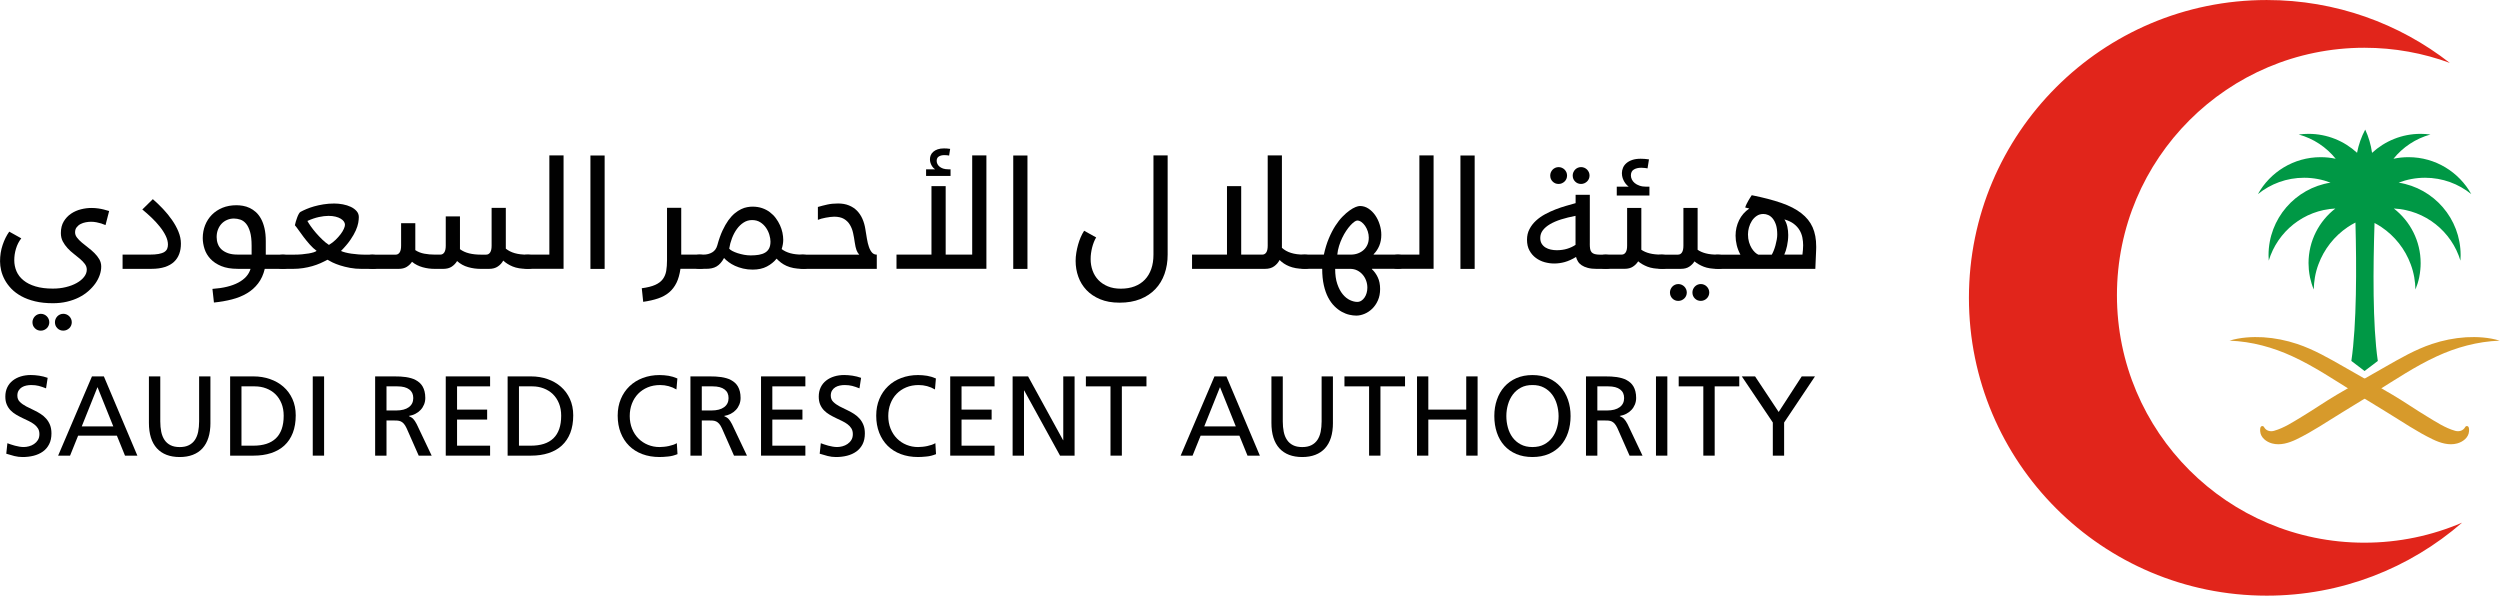 <svg xmlns="http://www.w3.org/2000/svg" width="1272" height="304" viewBox="0 0 1272 304" fill="none"><g clip-path="url(#clip0_1443_2564)"><path d="M1185.77 92.93C1167.89 95.74 1154.23 111.2 1154.23 129.86C1154.23 130.79 1154.27 131.7 1154.34 132.61C1158.8 117.82 1172.18 106.89 1188.23 106.09C1179.93 112.52 1174.58 122.58 1174.58 133.88C1174.58 134.98 1174.63 136.05 1174.73 137.14C1174.87 138.52 1175.07 139.87 1175.34 141.2C1175.79 143.31 1176.42 145.36 1177.24 147.31C1177.28 145.19 1177.48 143.11 1177.83 141.08C1178.23 138.82 1178.82 136.63 1179.61 134.54C1182.48 126.73 1187.76 120.09 1194.54 115.52C1195.79 114.68 1197.11 113.92 1198.45 113.23C1199.05 135.86 1199.11 165.15 1196.37 183.65C1198.38 185.13 1200.35 186.64 1202.27 188.13C1202.54 188.34 1202.83 188.56 1203.1 188.77C1203.38 188.56 1203.66 188.34 1203.93 188.13C1205.85 186.64 1207.83 185.14 1209.83 183.65C1207.14 165.21 1207.43 136.04 1208.16 113.45C1209.36 114.08 1210.54 114.76 1211.66 115.52C1218.44 120.08 1223.73 126.73 1226.59 134.54C1227.37 136.64 1227.97 138.82 1228.37 141.08C1228.72 143.11 1228.94 145.2 1228.97 147.31C1229.78 145.37 1230.43 143.31 1230.87 141.2C1231.14 139.87 1231.35 138.52 1231.47 137.14C1231.58 136.06 1231.63 134.98 1231.63 133.88C1231.63 122.59 1226.29 112.52 1217.98 106.09C1234.03 106.89 1247.41 117.82 1251.87 132.61C1251.94 131.7 1251.97 130.79 1251.97 129.86C1251.97 111.2 1238.32 95.74 1220.44 92.93C1224.6 91.33 1229.14 90.44 1233.87 90.44C1242.77 90.44 1250.97 93.56 1257.39 98.77C1251.16 87.56 1239.18 79.97 1225.44 79.97C1222.82 79.97 1220.26 80.25 1217.79 80.78C1222.55 74.89 1229.09 70.49 1236.61 68.44C1234.98 68.22 1233.31 68.1 1231.63 68.1C1222.08 68.1 1213.41 71.78 1206.9 77.77C1206.32 73.6 1205.14 69.63 1203.42 65.94C1201.48 69.59 1200.06 73.55 1199.27 77.74C1192.76 71.76 1184.1 68.1 1174.57 68.1C1172.87 68.1 1171.21 68.22 1169.59 68.44C1177.11 70.49 1183.66 74.89 1188.41 80.78C1185.95 80.25 1183.4 79.97 1180.77 79.97C1167.03 79.97 1155.05 87.56 1148.82 98.77C1155.24 93.56 1163.43 90.44 1172.34 90.44C1177.07 90.44 1181.61 91.33 1185.77 92.93Z" fill="#009845"></path><path d="M1254.61 171.61C1248.78 171.98 1242.96 173.15 1237.37 175.02C1228.93 177.84 1221.22 182.32 1213.53 186.7C1205.27 191.41 1196.99 196.08 1188.8 200.93C1182.91 204.42 1177.28 208.34 1171.4 211.88C1166.82 214.64 1162.2 217.74 1157.03 219.2C1155.36 219.68 1153.45 219.32 1152.34 217.9C1151.98 217.44 1151.79 216.77 1151.1 216.77C1149.83 216.77 1149.92 218.63 1149.99 219.49C1150.23 222.68 1153.13 224.83 1156.01 225.62C1160.2 226.76 1164.57 225.39 1168.36 223.58C1176.54 219.66 1184.09 214.45 1191.84 209.74C1197.48 206.3 1203.12 202.87 1208.74 199.38C1218.92 193.05 1228.93 186.32 1239.84 181.3C1249.67 176.77 1260.42 173.76 1271.83 173.32C1266.32 171.63 1260.42 171.3 1254.61 171.6" fill="#D79A2B"></path><path d="M1151.62 171.61C1157.45 171.98 1163.27 173.15 1168.86 175.02C1177.3 177.84 1185.01 182.32 1192.7 186.7C1200.96 191.41 1209.24 196.08 1217.43 200.93C1223.32 204.42 1228.95 208.34 1234.83 211.88C1239.41 214.64 1244.03 217.74 1249.19 219.2C1250.87 219.68 1252.77 219.32 1253.88 217.9C1254.24 217.44 1254.44 216.77 1255.12 216.77C1256.4 216.77 1256.3 218.63 1256.24 219.49C1256 222.68 1253.1 224.83 1250.22 225.62C1246.03 226.76 1241.66 225.39 1237.87 223.58C1229.68 219.66 1222.14 214.45 1214.39 209.74C1208.75 206.3 1203.11 202.87 1197.49 199.38C1187.31 193.05 1177.3 186.32 1166.38 181.3C1156.55 176.77 1145.81 173.76 1134.4 173.32C1139.91 171.63 1145.8 171.3 1151.63 171.6" fill="#D79A2B"></path><path d="M1203.01 276.12C1133.48 276.12 1077.1 219.74 1077.1 150.21C1077.1 80.68 1133.48 24.3 1203.01 24.3C1218.28 24.3 1232.92 27.02 1246.47 32.01C1220.77 11.96 1188.44 0.01 1153.32 0.01C1069.63 0.01 1001.79 67.86 1001.79 151.54C1001.79 235.22 1069.64 303.07 1153.32 303.07C1191.35 303.07 1226.11 289.05 1252.72 265.92C1237.46 272.48 1220.66 276.12 1203.01 276.12Z" fill="#E1251B"></path><path d="M27.95 163.97C27.95 163.38 28.06 162.82 28.29 162.29C28.51 161.77 28.82 161.32 29.19 160.93C29.57 160.54 30.02 160.23 30.54 160C31.07 159.78 31.62 159.66 32.21 159.66C32.8 159.66 33.36 159.78 33.88 160C34.41 160.22 34.86 160.54 35.25 160.93C35.64 161.32 35.95 161.77 36.18 162.29C36.4 162.82 36.52 163.37 36.52 163.97C36.52 164.57 36.4 165.11 36.18 165.63C35.96 166.16 35.64 166.61 35.25 166.98C34.86 167.36 34.41 167.65 33.88 167.89C33.36 168.11 32.81 168.23 32.21 168.23C31.01 168.23 30 167.82 29.19 167C28.37 166.19 27.96 165.18 27.96 163.98M16.51 163.98C16.51 163.39 16.63 162.83 16.86 162.3C17.08 161.78 17.39 161.33 17.76 160.94C18.13 160.55 18.59 160.24 19.11 160.01C19.63 159.79 20.18 159.67 20.78 159.67C21.38 159.67 21.92 159.79 22.45 160.01C22.97 160.23 23.43 160.55 23.82 160.94C24.21 161.33 24.51 161.78 24.74 162.3C24.97 162.83 25.08 163.38 25.08 163.98C25.08 164.58 24.97 165.12 24.74 165.64C24.52 166.17 24.21 166.62 23.82 166.99C23.43 167.37 22.97 167.66 22.45 167.9C21.92 168.12 21.37 168.24 20.78 168.24C19.57 168.24 18.57 167.83 17.75 167.01C16.93 166.2 16.52 165.19 16.52 163.99M44.15 137.12C44.15 136.11 43.82 135.16 43.16 134.29C42.51 133.42 41.7 132.57 40.73 131.74C39.76 130.91 38.71 130.05 37.56 129.17C36.41 128.28 35.35 127.33 34.39 126.28C33.42 125.23 32.61 124.09 31.95 122.85C31.3 121.6 30.97 120.18 30.97 118.57C30.97 116.24 31.46 114.27 32.44 112.65C33.42 111.03 34.67 109.71 36.19 108.69C37.71 107.68 39.38 106.94 41.2 106.49C43.01 106.03 44.78 105.81 46.5 105.81C47.73 105.81 48.89 105.89 49.97 106.05C51.05 106.21 52.01 106.39 52.84 106.61C53.81 106.85 54.7 107.11 55.53 107.37L53.69 114.52C52.99 114.23 52.25 113.95 51.44 113.68C50.75 113.47 49.95 113.27 49.05 113.09C48.15 112.92 47.24 112.83 46.3 112.83C45.47 112.83 44.58 112.93 43.64 113.09C42.68 113.27 41.81 113.56 41.01 113.98C40.2 114.39 39.54 114.95 39 115.65C38.46 116.34 38.2 117.2 38.2 118.22C38.2 119.16 38.52 120.05 39.18 120.89C39.83 121.74 40.65 122.58 41.64 123.42C42.63 124.27 43.7 125.13 44.85 125.99C46 126.86 47.06 127.78 48.05 128.76C49.04 129.74 49.86 130.79 50.52 131.91C51.17 133.04 51.5 134.27 51.5 135.61C51.5 137.02 51.25 138.48 50.74 139.94C50.23 141.41 49.49 142.84 48.52 144.22C47.53 145.6 46.35 146.9 44.94 148.13C43.54 149.36 41.93 150.43 40.1 151.35C38.29 152.26 36.27 152.97 34.05 153.5C31.85 154.02 29.48 154.28 26.93 154.28C23.53 154.28 20.49 153.96 17.83 153.31C15.17 152.67 12.84 151.8 10.85 150.7C8.86 149.61 7.17 148.34 5.79 146.92C4.41 145.49 3.29 143.97 2.44 142.4C1.58 140.81 0.97 139.22 0.59 137.62C0.22 136.01 0.02 134.47 0.02 133C0.02 130.03 0.46 127.24 1.34 124.63C2.22 122.02 3.34 119.76 4.71 117.86L10.83 121.27C9.62 122.8 8.73 124.55 8.14 126.51C7.54 128.48 7.26 130.44 7.26 132.39C7.26 134.34 7.64 136.28 8.4 138.04C9.16 139.8 10.34 141.33 11.95 142.63C13.55 143.95 15.59 144.98 18.07 145.72C20.54 146.47 23.47 146.84 26.87 146.84C29.23 146.84 31.44 146.6 33.53 146.08C35.62 145.57 37.45 144.88 39.02 143.99C40.6 143.11 41.85 142.08 42.77 140.9C43.7 139.72 44.16 138.47 44.16 137.13" fill="#010101"></path><path d="M62.37 136.78V129.55H76.06C77.96 129.55 79.51 129.43 80.73 129.21C81.95 128.99 82.91 128.64 83.61 128.21C84.3 127.77 84.78 127.23 85.05 126.6C85.32 125.98 85.45 125.25 85.45 124.45C85.45 123.04 85.07 121.53 84.31 119.97C83.55 118.41 82.54 116.84 81.3 115.3C80.06 113.74 78.66 112.22 77.11 110.74C75.56 109.26 73.99 107.87 72.41 106.59L77.76 101.33C79.53 102.85 81.26 104.52 82.96 106.32C84.66 108.12 86.19 110.01 87.53 111.94C88.89 113.89 89.98 115.87 90.81 117.91C91.64 119.95 92.05 121.95 92.05 123.94C92.05 125.93 91.78 127.57 91.21 129.14C90.64 130.7 89.77 132.06 88.56 133.2C87.36 134.33 85.81 135.22 83.91 135.84C82.01 136.47 79.71 136.79 77 136.79H62.38L62.37 136.78Z" fill="#010101"></path><path d="M128.02 129.55V125.01C128.02 122.14 127.76 119.81 127.24 118C126.71 116.2 126.03 114.79 125.18 113.79C124.34 112.79 123.38 112.1 122.29 111.74C121.21 111.38 120.11 111.19 119.01 111.19C117.78 111.19 116.63 111.42 115.57 111.88C114.5 112.33 113.56 112.97 112.77 113.8C111.98 114.63 111.36 115.62 110.91 116.79C110.45 117.95 110.23 119.23 110.23 120.62C110.23 121.82 110.42 122.97 110.82 124.05C111.2 125.13 111.82 126.08 112.68 126.88C113.54 127.68 114.64 128.32 115.98 128.81C117.32 129.29 118.94 129.53 120.88 129.53H128.03L128.02 129.55ZM120.91 136.78C117.62 136.78 114.84 136.31 112.58 135.38C110.32 134.44 108.48 133.23 107.1 131.74C105.71 130.26 104.7 128.58 104.09 126.71C103.48 124.83 103.16 122.97 103.16 121.12C103.16 118.8 103.57 116.61 104.37 114.58C105.17 112.55 106.33 110.78 107.82 109.26C109.32 107.75 111.13 106.56 113.23 105.7C115.34 104.85 117.7 104.42 120.32 104.42C121.37 104.42 122.47 104.52 123.62 104.72C124.78 104.92 125.91 105.28 127.02 105.8C128.13 106.32 129.19 107.02 130.18 107.91C131.16 108.79 132.03 109.91 132.78 111.27C133.53 112.62 134.13 114.24 134.57 116.13C135.01 118.01 135.23 120.21 135.23 122.69V129.56H143.9C144.87 129.56 145.59 129.72 146.07 130.04C146.56 130.36 146.79 130.92 146.79 131.69V134.46C146.79 134.97 146.72 135.38 146.58 135.69C146.43 135.99 146.22 136.23 145.96 136.39C145.7 136.55 145.38 136.65 145.03 136.71C144.69 136.76 144.31 136.79 143.91 136.79H134.71C134.02 139.71 132.89 142.18 131.32 144.21C129.76 146.25 127.87 147.93 125.62 149.25C123.39 150.58 120.84 151.61 117.99 152.34C115.13 153.08 112.09 153.61 108.85 153.93L108.09 146.99C113.55 146.61 117.93 145.55 121.24 143.79C124.55 142.03 126.62 139.7 127.48 136.79H120.9L120.91 136.78Z" fill="#010101"></path><path d="M175.52 114.37C175.52 113.78 175.33 113.22 174.95 112.68C174.58 112.14 174.03 111.67 173.31 111.24C172.59 110.81 171.71 110.47 170.68 110.22C169.65 109.97 168.48 109.84 167.17 109.84C165.67 109.84 164.02 110.04 162.22 110.43C160.42 110.82 158.48 111.48 156.4 112.42C156.75 113.08 157.31 113.97 158.07 115.06C158.84 116.16 159.73 117.29 160.74 118.47C161.75 119.65 162.85 120.79 163.99 121.9C165.15 123.01 166.27 123.92 167.36 124.61C168.62 123.86 169.75 123 170.75 122.03C171.75 121.06 172.61 120.08 173.33 119.13C174.05 118.18 174.58 117.29 174.95 116.44C175.33 115.6 175.52 114.91 175.52 114.37ZM161.07 127.62C159.89 126.76 158.75 125.71 157.64 124.44C156.53 123.19 155.49 121.92 154.53 120.66C153.56 119.38 152.7 118.19 151.92 117.08C151.15 115.97 150.52 115.15 150.04 114.61C150.15 114.04 150.3 113.41 150.52 112.7C150.73 112 150.97 111.3 151.22 110.61C151.47 109.92 151.75 109.33 152.03 108.83C152.3 108.32 152.59 107.99 152.85 107.83C153.68 107.38 154.68 106.89 155.86 106.39C157.04 105.89 158.36 105.42 159.81 105.01C161.27 104.6 162.86 104.25 164.59 103.97C166.32 103.69 168.15 103.55 170.07 103.55C171.51 103.55 172.98 103.69 174.45 103.97C175.92 104.25 177.26 104.67 178.47 105.24C179.67 105.8 180.65 106.52 181.42 107.39C182.19 108.26 182.57 109.28 182.57 110.46C182.57 111.29 182.46 112.27 182.27 113.42C182.06 114.55 181.65 115.84 181.02 117.27C180.4 118.69 179.48 120.28 178.29 122.02C177.1 123.77 175.5 125.66 173.49 127.69C174.1 127.98 174.87 128.25 175.78 128.47C176.69 128.7 177.69 128.9 178.78 129.06C179.88 129.22 181.06 129.35 182.32 129.44C183.58 129.54 184.88 129.58 186.21 129.58H189.55C190.52 129.58 191.24 129.75 191.72 130.07C192.21 130.39 192.44 130.94 192.44 131.72V134.49C192.44 135 192.37 135.41 192.23 135.71C192.07 136.02 191.87 136.26 191.61 136.41C191.34 136.58 191.03 136.68 190.68 136.73C190.33 136.79 189.96 136.81 189.56 136.81H184.14C181.97 136.81 179.96 136.64 178.1 136.29C176.24 135.94 174.55 135.53 173.06 135.04C171.56 134.56 170.26 134.05 169.17 133.52C168.07 132.98 167.21 132.53 166.6 132.15C165.5 132.76 164.31 133.35 163.03 133.92C161.74 134.49 160.37 134.98 158.88 135.41C157.42 135.83 155.86 136.17 154.21 136.42C152.56 136.67 150.85 136.8 149.09 136.8H143.91C142.94 136.8 142.22 136.64 141.74 136.32C141.25 136 141.01 135.45 141.01 134.67V131.9C141.01 131.39 141.09 130.98 141.23 130.68C141.38 130.37 141.59 130.13 141.85 129.98C142.12 129.81 142.43 129.71 142.78 129.66C143.12 129.6 143.5 129.57 143.9 129.57H149.56C151.03 129.57 152.42 129.51 153.7 129.39C154.99 129.27 156.13 129.13 157.14 128.95C158.14 128.77 158.97 128.57 159.65 128.35C160.31 128.13 160.8 127.88 161.09 127.65" fill="#010101"></path><path d="M211.3 127.26C212.69 128.18 214.24 128.78 215.93 129.08C217.62 129.39 219.39 129.55 221.24 129.55H224.02C224.88 129.55 225.56 129.17 226.06 128.42C226.55 127.67 226.8 126.54 226.8 125.01V110.12H234.03V126.79C235.38 127.77 236.95 128.49 238.74 128.92C240.53 129.35 242.49 129.56 244.57 129.56H247.35C248.21 129.56 248.89 129.18 249.39 128.43C249.89 127.68 250.13 126.55 250.13 125.02V105.76H257.36V126.52C258.62 127.53 260.12 128.3 261.86 128.8C263.6 129.31 265.73 129.57 268.25 129.57H268.57C269.53 129.57 270.26 129.73 270.74 130.05C271.23 130.37 271.46 130.92 271.46 131.7V134.47C271.46 134.98 271.39 135.39 271.24 135.7C271.09 136 270.89 136.24 270.63 136.4C270.36 136.56 270.04 136.66 269.7 136.72C269.35 136.77 268.98 136.8 268.58 136.8H268.18C265.23 136.8 262.8 136.4 260.88 135.61C258.97 134.82 257.36 133.82 256.05 132.59C255.41 133.76 254.5 134.77 253.32 135.57C252.14 136.39 250.65 136.8 248.82 136.8H244.49C242.38 136.8 240.27 136.51 238.17 135.91C236.07 135.32 234.2 134.29 232.57 132.82C231.9 133.94 231 134.89 229.86 135.66C228.73 136.42 227.28 136.8 225.51 136.8H221.18C220.16 136.8 219.13 136.73 218.11 136.6C217.08 136.46 216.07 136.26 215.08 135.98C214.09 135.71 213.14 135.34 212.21 134.88C211.28 134.42 210.43 133.87 209.63 133.19C208.96 134.21 208.08 135.07 206.98 135.76C205.89 136.45 204.49 136.8 202.81 136.8H189.55C188.59 136.8 187.87 136.63 187.38 136.31C186.9 135.99 186.66 135.44 186.66 134.67V131.89C186.66 131.38 186.74 130.98 186.88 130.67C187.03 130.36 187.23 130.12 187.5 129.97C187.76 129.8 188.08 129.7 188.42 129.65C188.77 129.6 189.14 129.57 189.54 129.57H201.31C202.17 129.57 202.84 129.19 203.34 128.44C203.83 127.69 204.08 126.56 204.08 125.03V113.55H211.31V127.28L211.3 127.26Z" fill="#010101"></path><path d="M268.6 136.78C267.63 136.78 266.91 136.62 266.43 136.29C265.94 135.98 265.71 135.42 265.71 134.65V131.88C265.71 131.37 265.78 130.96 265.92 130.65C266.07 130.35 266.27 130.11 266.54 129.95C266.8 129.79 267.12 129.69 267.47 129.63C267.82 129.58 268.19 129.55 268.59 129.55H279.51V79.07H286.74V136.77H268.59L268.6 136.78Z" fill="#010101"></path><path d="M307.64 79.12H300.41V136.82H307.64V79.12Z" fill="#010101"></path><path d="M326.52 146.66C329.39 146.29 331.67 145.71 333.37 144.95C335.07 144.19 336.36 143.21 337.24 142.01C338.13 140.82 338.7 139.43 338.98 137.82C339.24 136.22 339.38 134.4 339.38 132.37V105.74H346.61V129.55H356.04C357.01 129.55 357.73 129.72 358.21 130.04C358.7 130.36 358.93 130.91 358.93 131.68V134.46C358.93 134.97 358.86 135.37 358.72 135.68C358.57 135.99 358.36 136.23 358.1 136.38C357.84 136.55 357.52 136.65 357.17 136.7C356.82 136.75 356.45 136.78 356.05 136.78H346.21C345.81 139.6 345.14 141.97 344.19 143.91C343.23 145.85 341.98 147.48 340.42 148.79C338.85 150.11 336.98 151.13 334.79 151.86C332.61 152.6 330.1 153.17 327.26 153.57L326.54 146.66H326.52Z" fill="#010101"></path><path d="M392.02 122.89C392.02 121.9 391.83 120.77 391.47 119.52C391.11 118.26 390.55 117.07 389.78 115.94C389.02 114.82 388.05 113.87 386.87 113.11C385.69 112.35 384.29 111.97 382.65 111.97C381.1 111.97 379.67 112.38 378.38 113.21C377.08 114.04 375.94 115.13 374.95 116.49C373.96 117.84 373.14 119.39 372.46 121.13C371.79 122.87 371.31 124.66 371.02 126.5C371.28 126.87 371.81 127.27 372.58 127.69C373.36 128.1 374.27 128.47 375.29 128.81C376.32 129.14 377.42 129.41 378.59 129.64C379.75 129.84 380.87 129.95 381.94 129.95C383.47 129.95 384.86 129.84 386.1 129.64C387.34 129.42 388.4 129.05 389.29 128.53C390.18 128 390.85 127.29 391.32 126.38C391.79 125.47 392.02 124.3 392.02 122.89ZM368.41 131.24C367.85 132.28 367.25 133.16 366.62 133.86C365.99 134.57 365.31 135.15 364.57 135.58C363.84 136.01 363.03 136.31 362.14 136.5C361.25 136.69 360.26 136.78 359.17 136.78H356.04C355.07 136.78 354.35 136.62 353.87 136.29C353.38 135.98 353.15 135.42 353.15 134.65V131.88C353.15 131.37 353.22 130.96 353.36 130.65C353.51 130.35 353.72 130.11 353.98 129.95C354.24 129.79 354.56 129.69 354.91 129.64C355.26 129.58 355.63 129.55 356.03 129.55H357.92C359.58 129.55 361.06 129.17 362.36 128.41C363.66 127.64 364.53 126.43 364.98 124.77C365.76 121.9 366.63 119.43 367.59 117.36C368.56 115.29 369.56 113.53 370.61 112.06C371.67 110.6 372.76 109.43 373.85 108.53C374.95 107.63 376.03 106.93 377.1 106.42C378.17 105.91 379.2 105.56 380.18 105.4C381.16 105.22 382.05 105.14 382.88 105.14C384.67 105.14 386.31 105.39 387.79 105.9C389.27 106.41 390.57 107.1 391.72 107.97C392.87 108.84 393.88 109.85 394.73 111C395.59 112.15 396.29 113.35 396.86 114.6C397.43 115.84 397.84 117.11 398.11 118.38C398.37 119.67 398.51 120.89 398.51 122.04C398.51 123.51 398.24 125.08 397.71 126.74C398.96 127.68 400.44 128.38 402.14 128.85C403.85 129.32 405.89 129.55 408.3 129.55H408.62C409.59 129.55 410.31 129.72 410.79 130.04C411.27 130.35 411.51 130.91 411.51 131.68V134.45C411.51 134.96 411.43 135.37 411.29 135.68C411.14 135.98 410.94 136.22 410.67 136.38C410.41 136.54 410.1 136.64 409.75 136.7C409.4 136.75 409.03 136.78 408.62 136.78H408.22C406.56 136.78 405.07 136.64 403.74 136.38C402.41 136.11 401.23 135.75 400.19 135.28C399.15 134.81 398.21 134.26 397.38 133.63C396.55 133 395.8 132.32 395.13 131.6C393.84 133.21 392.2 134.54 390.21 135.59C388.21 136.65 385.79 137.18 382.96 137.18C381.21 137.18 379.59 137 378.08 136.64C376.56 136.28 375.19 135.81 373.97 135.26C372.75 134.69 371.67 134.06 370.72 133.35C369.76 132.64 368.98 131.94 368.37 131.24" fill="#010101"></path><path d="M416.15 105.3C417.73 104.84 419.33 104.43 420.95 104.07C422.57 103.71 424.4 103.53 426.43 103.53C428.46 103.53 430.32 103.85 431.91 104.5C433.5 105.14 434.87 106.03 436.01 107.18C437.14 108.34 438.07 109.71 438.78 111.3C439.49 112.9 439.99 114.64 440.28 116.5C440.55 118.22 440.82 119.87 441.09 121.45C441.35 123.03 441.69 124.42 442.11 125.62C442.52 126.83 443.05 127.79 443.68 128.5C444.3 129.2 445.11 129.56 446.11 129.56V136.79H408.64C407.67 136.79 406.95 136.62 406.47 136.3C405.99 135.98 405.75 135.43 405.75 134.66V131.88C405.75 131.37 405.82 130.97 405.97 130.66C406.12 130.35 406.32 130.11 406.59 129.96C406.85 129.79 407.16 129.69 407.51 129.64C407.86 129.58 408.23 129.56 408.63 129.56H437.18C436.62 128.99 436.17 128.23 435.79 127.27C435.43 126.3 435.14 124.98 434.89 123.29C434.68 121.71 434.39 120.15 434.06 118.6C433.73 117.04 433.19 115.64 432.45 114.41C431.72 113.16 430.71 112.16 429.45 111.4C428.17 110.64 426.49 110.25 424.41 110.25C423.82 110.25 423.15 110.3 422.4 110.4C421.65 110.49 420.89 110.61 420.12 110.76C419.34 110.91 418.61 111.07 417.91 111.26C417.22 111.45 416.62 111.65 416.14 111.86V105.32L416.15 105.3Z" fill="#010101"></path><path d="M482.93 79.16C482.71 79.11 482.39 79.05 481.96 79C481.53 78.94 481.06 78.92 480.56 78.92C479.41 78.92 478.45 79.14 477.71 79.6C476.96 80.05 476.58 80.81 476.58 81.88C476.58 82.39 476.7 82.9 476.94 83.41C477.18 83.92 477.54 84.37 478.03 84.78C478.51 85.18 479.11 85.5 479.85 85.77C480.59 86.01 481.46 86.14 482.48 86.14H483.64V89.51H471.19V86.14H475.76C475.52 85.98 475.25 85.76 474.96 85.47C474.66 85.17 474.38 84.8 474.11 84.36C473.85 83.92 473.62 83.42 473.43 82.86C473.24 82.29 473.16 81.67 473.16 80.97C473.16 80.27 473.3 79.6 473.57 78.95C473.85 78.29 474.29 77.71 474.88 77.2C475.48 76.68 476.22 76.27 477.11 75.97C478.01 75.66 479.06 75.51 480.26 75.51C480.72 75.51 481.21 75.51 481.72 75.55C482.25 75.57 482.81 75.64 483.44 75.75L482.91 79.16H482.93ZM501.88 79.08V136.78H456.14V129.55H473.93V94.69H481.16V129.55H494.65V79.07H501.88V79.08Z" fill="#010101"></path><path d="M522.77 79.12H515.54V136.82H522.77V79.12Z" fill="#010101"></path><path d="M586.87 79.08H594.1V129.59C594.1 133.12 593.56 136.38 592.51 139.37C591.46 142.35 589.9 144.93 587.83 147.1C585.77 149.27 583.22 150.96 580.17 152.18C577.12 153.4 573.63 154 569.67 154C565.71 154 562.56 153.41 559.76 152.25C556.96 151.09 554.64 149.53 552.79 147.57C550.95 145.62 549.56 143.37 548.65 140.81C547.73 138.25 547.28 135.57 547.28 132.75C547.28 131.41 547.39 130.04 547.62 128.63C547.84 127.23 548.15 125.85 548.53 124.49C548.9 123.14 549.36 121.87 549.88 120.66C550.41 119.46 550.98 118.37 551.61 117.41L557.73 120.81C557.3 121.51 556.91 122.29 556.57 123.16C556.22 124.04 555.93 124.95 555.68 125.92C555.44 126.88 555.25 127.86 555.11 128.87C554.97 129.87 554.92 130.86 554.92 131.83C554.92 133.92 555.25 135.88 555.92 137.71C556.58 139.54 557.57 141.13 558.87 142.49C560.17 143.84 561.77 144.91 563.68 145.7C565.59 146.49 567.78 146.88 570.24 146.88C572.88 146.88 575.23 146.49 577.29 145.7C579.35 144.91 581.08 143.78 582.51 142.29C583.92 140.81 585.01 138.99 585.76 136.85C586.51 134.71 586.88 132.29 586.88 129.58V79.07L586.87 79.08Z" fill="#010101"></path><path d="M606.5 129.55H624.29V94.69H631.52V129.55H642.25C643.1 129.55 643.78 129.18 644.28 128.43C644.77 127.68 645.01 126.54 645.01 125.02V79.08H652.24V126.1C653.53 127.25 655.07 128.12 656.88 128.68C658.68 129.26 660.92 129.55 663.56 129.55H663.88C664.85 129.55 665.57 129.71 666.05 130.03C666.53 130.35 666.77 130.91 666.77 131.68V134.45C666.77 134.96 666.69 135.37 666.55 135.68C666.4 135.98 666.2 136.22 665.93 136.38C665.67 136.54 665.35 136.64 665 136.7C664.66 136.75 664.28 136.78 663.88 136.78H663.48C661.96 136.78 660.56 136.67 659.32 136.44C658.07 136.22 656.95 135.89 655.95 135.49C654.95 135.09 654.05 134.61 653.24 134.07C652.44 133.52 651.71 132.93 651.04 132.29C650.43 133.52 649.52 134.57 648.32 135.46C647.11 136.35 645.58 136.79 643.71 136.79H606.51V129.56L606.5 129.55Z" fill="#010101"></path><path d="M696.45 121.04C696.45 119.89 696.27 118.79 695.93 117.72C695.58 116.67 695.12 115.73 694.56 114.91C693.99 114.1 693.37 113.44 692.67 112.95C691.98 112.45 691.28 112.2 690.58 112.2C690.18 112.2 689.67 112.42 689.06 112.86C688.45 113.31 687.78 113.91 687.07 114.69C686.36 115.46 685.65 116.39 684.92 117.48C684.2 118.56 683.53 119.74 682.91 121.03C682.3 122.32 681.76 123.68 681.31 125.13C680.85 126.57 680.56 128.05 680.42 129.55H687.2C688.57 129.55 689.82 129.34 690.95 128.91C692.09 128.48 693.07 127.89 693.89 127.12C694.71 126.36 695.33 125.46 695.77 124.43C696.22 123.4 696.43 122.26 696.43 121.04M679.33 136.78C679.33 139.8 679.69 142.39 680.43 144.53C681.16 146.67 682.09 148.4 683.2 149.74C684.31 151.09 685.52 152.06 686.84 152.68C688.15 153.29 689.4 153.61 690.57 153.61C691.32 153.61 692.01 153.41 692.64 153.01C693.27 152.61 693.81 152.07 694.27 151.4C694.73 150.74 695.08 149.97 695.33 149.1C695.58 148.23 695.71 147.32 695.71 146.39C695.71 145.15 695.51 143.96 695.1 142.82C694.68 141.66 694.09 140.64 693.32 139.75C692.56 138.85 691.63 138.13 690.55 137.59C689.47 137.05 688.25 136.79 686.88 136.79H679.33V136.78ZM663.91 136.78C662.94 136.78 662.22 136.61 661.73 136.29C661.25 135.98 661.01 135.42 661.01 134.65V131.88C661.01 131.37 661.09 130.95 661.23 130.65C661.38 130.35 661.58 130.11 661.85 129.95C662.11 129.79 662.42 129.69 662.77 129.63C663.12 129.58 663.49 129.55 663.9 129.55H673.58C674.25 126.47 675.09 123.72 676.11 121.3C677.13 118.87 678.23 116.75 679.41 114.91C680.59 113.08 681.8 111.53 683.04 110.26C684.29 108.98 685.48 107.94 686.62 107.13C687.75 106.31 688.79 105.72 689.71 105.35C690.63 104.98 691.38 104.81 691.93 104.81C693.46 104.81 694.89 105.24 696.21 106.09C697.54 106.95 698.68 108.08 699.66 109.46C700.64 110.85 701.41 112.43 701.96 114.18C702.53 115.94 702.81 117.71 702.81 119.51C702.81 121.54 702.46 123.39 701.77 125.05C701.07 126.71 700.12 128.14 698.91 129.34V129.54H711.24C712.22 129.54 712.93 129.7 713.41 130.02C713.89 130.34 714.13 130.9 714.13 131.67V134.44C714.13 134.95 714.05 135.36 713.91 135.67C713.76 135.97 713.56 136.21 713.3 136.37C713.03 136.53 712.72 136.63 712.37 136.69C712.02 136.74 711.65 136.77 711.24 136.77H698.03V136.97C699.21 138.04 700.2 139.41 701 141.08C701.8 142.74 702.2 144.73 702.2 147.06C702.2 149.23 701.83 151.16 701.08 152.83C700.33 154.53 699.36 155.93 698.19 157.07C697.01 158.21 695.7 159.08 694.27 159.68C692.84 160.27 691.44 160.58 690.08 160.58C688.99 160.58 687.8 160.43 686.53 160.14C685.25 159.85 683.97 159.34 682.69 158.64C681.41 157.93 680.16 156.98 678.95 155.78C677.75 154.59 676.69 153.12 675.76 151.36C674.84 149.6 674.1 147.53 673.56 145.12C673.02 142.71 672.73 139.93 672.73 136.77H663.9L663.91 136.78Z" fill="#010101"></path><path d="M711.27 136.78C710.3 136.78 709.58 136.62 709.1 136.29C708.61 135.98 708.38 135.42 708.38 134.65V131.88C708.38 131.37 708.45 130.96 708.59 130.65C708.74 130.35 708.94 130.11 709.21 129.95C709.47 129.79 709.79 129.69 710.14 129.63C710.48 129.58 710.86 129.55 711.26 129.55H722.18V79.07H729.41V136.77H711.26L711.27 136.78Z" fill="#010101"></path><path d="M750.31 79.12H743.07V136.82H750.31V79.12Z" fill="#010101"></path><path d="M800.19 89.32C800.19 88.73 800.3 88.18 800.53 87.65C800.75 87.13 801.06 86.67 801.44 86.28C801.81 85.9 802.26 85.59 802.78 85.36C803.31 85.13 803.86 85.02 804.45 85.02C805.04 85.02 805.59 85.13 806.12 85.36C806.65 85.58 807.1 85.9 807.49 86.28C807.88 86.67 808.18 87.13 808.42 87.65C808.64 88.18 808.76 88.73 808.76 89.32C808.76 89.91 808.64 90.46 808.42 90.99C808.19 91.52 807.88 91.96 807.49 92.34C807.1 92.71 806.65 93.01 806.12 93.25C805.59 93.47 805.04 93.59 804.45 93.59C803.25 93.59 802.24 93.18 801.42 92.36C800.6 91.54 800.2 90.54 800.2 89.33M788.75 89.33C788.75 88.74 788.87 88.19 789.09 87.66C789.32 87.14 789.62 86.68 790 86.29C790.37 85.91 790.82 85.6 791.35 85.37C791.87 85.14 792.43 85.03 793.02 85.03C793.61 85.03 794.16 85.14 794.69 85.37C795.21 85.59 795.67 85.91 796.06 86.29C796.45 86.68 796.75 87.14 796.99 87.66C797.21 88.19 797.32 88.74 797.32 89.33C797.32 89.92 797.21 90.47 796.99 91C796.76 91.53 796.45 91.97 796.06 92.35C795.67 92.72 795.21 93.02 794.69 93.26C794.16 93.48 793.61 93.6 793.02 93.6C791.81 93.6 790.81 93.19 789.99 92.37C789.17 91.56 788.76 90.55 788.76 89.34M801.65 109.82C798.97 110.33 796.54 110.93 794.34 111.62C792.14 112.31 790.25 113.13 788.67 114.05C787.09 114.98 785.87 116.01 785 117.16C784.12 118.31 783.69 119.61 783.69 121.06C783.69 122.23 783.93 123.23 784.43 124.03C784.93 124.83 785.57 125.46 786.38 125.95C787.18 126.43 788.08 126.78 789.06 126.99C790.06 127.2 791.06 127.31 792.07 127.31C793.97 127.31 795.72 127.07 797.31 126.59C798.91 126.11 800.34 125.44 801.63 124.58V109.8L801.65 109.82ZM808.88 123.95C808.88 125.02 808.94 125.92 809.06 126.64C809.19 127.36 809.44 127.94 809.83 128.37C810.21 128.8 810.76 129.11 811.46 129.29C812.15 129.48 813.07 129.58 814.23 129.58H817.04C818.01 129.58 818.73 129.74 819.21 130.06C819.69 130.38 819.93 130.93 819.93 131.71V134.48C819.93 134.99 819.85 135.4 819.72 135.7C819.56 136.01 819.36 136.25 819.1 136.4C818.83 136.57 818.51 136.67 818.17 136.72C817.82 136.78 817.45 136.81 817.05 136.81H812.44C810.64 136.81 809.12 136.63 807.87 136.3C806.62 135.97 805.59 135.52 804.77 134.97C803.94 134.42 803.31 133.78 802.87 133.04C802.42 132.31 802.1 131.54 801.89 130.74C799.9 131.94 798.02 132.8 796.22 133.31C794.43 133.82 792.61 134.07 790.76 134.07C789.16 134.07 787.54 133.85 785.9 133.4C784.26 132.94 782.79 132.22 781.46 131.24C780.13 130.26 779.05 129.02 778.21 127.49C777.36 125.97 776.94 124.13 776.94 121.99C776.94 119.98 777.35 118.19 778.19 116.6C779.01 115 780.1 113.58 781.46 112.32C782.82 111.06 784.36 109.97 786.1 109.02C787.84 108.08 789.62 107.26 791.45 106.55C793.28 105.84 795.09 105.23 796.85 104.73C798.61 104.23 800.22 103.76 801.67 103.36V99.11H808.9V123.96L808.88 123.95Z" fill="#010101"></path><path d="M838.26 85.67C837.97 85.61 837.54 85.54 836.98 85.47C836.41 85.39 835.78 85.35 835.09 85.35C833.57 85.35 832.3 85.65 831.3 86.26C830.3 86.85 829.8 87.87 829.8 89.28C829.8 89.95 829.96 90.63 830.28 91.31C830.6 91.99 831.09 92.6 831.72 93.13C832.36 93.67 833.18 94.11 834.17 94.46C835.16 94.81 836.33 94.99 837.66 94.99H839.23V99.49H822.61V94.99H828.72C828.42 94.79 828.08 94.5 827.68 94.08C827.27 93.67 826.89 93.17 826.53 92.6C826.17 92.02 825.87 91.35 825.6 90.59C825.35 89.83 825.22 88.99 825.22 88.08C825.22 87.17 825.41 86.23 825.79 85.35C826.16 84.46 826.75 83.68 827.54 83C828.33 82.32 829.32 81.77 830.51 81.37C831.7 80.97 833.11 80.77 834.74 80.77C835.35 80.77 836.02 80.79 836.7 80.84C837.4 80.88 838.16 80.97 839 81.09L838.27 85.67H838.26ZM835.09 127.06C836.29 127.89 837.72 128.51 839.37 128.92C841.02 129.34 842.98 129.54 845.25 129.54H845.56C846.53 129.54 847.25 129.71 847.74 130.03C848.22 130.35 848.46 130.9 848.46 131.68V134.45C848.46 134.96 848.38 135.37 848.25 135.67C848.09 135.98 847.89 136.22 847.63 136.37C847.36 136.54 847.05 136.64 846.7 136.69C846.35 136.75 845.98 136.77 845.57 136.77H845.17C842.39 136.77 840.08 136.41 838.23 135.69C836.39 134.97 834.81 134.06 833.5 132.96C832.84 134.03 831.95 134.94 830.83 135.67C829.71 136.41 828.29 136.77 826.59 136.77H817C816.02 136.77 815.31 136.61 814.83 136.29C814.34 135.97 814.11 135.42 814.11 134.64V131.87C814.11 131.36 814.18 130.95 814.32 130.64C814.47 130.34 814.68 130.1 814.94 129.95C815.21 129.78 815.52 129.68 815.87 129.63C816.22 129.57 816.59 129.54 817 129.54H825.11C825.97 129.54 826.64 129.17 827.14 128.42C827.64 127.67 827.88 126.54 827.88 125.01V105.78H835.11V127.06H835.09Z" fill="#010101"></path><path d="M861.1 148.83C861.1 148.23 861.22 147.68 861.44 147.16C861.66 146.63 861.98 146.18 862.35 145.79C862.72 145.4 863.17 145.09 863.7 144.86C864.22 144.63 864.77 144.52 865.37 144.52C865.97 144.52 866.51 144.63 867.04 144.86C867.56 145.08 868.01 145.4 868.4 145.79C868.79 146.18 869.1 146.63 869.33 147.16C869.56 147.68 869.67 148.23 869.67 148.83C869.67 149.43 869.56 149.97 869.33 150.49C869.11 151.02 868.79 151.47 868.4 151.84C868.01 152.22 867.56 152.52 867.04 152.75C866.51 152.97 865.96 153.09 865.37 153.09C864.16 153.09 863.15 152.68 862.34 151.86C861.52 151.04 861.11 150.04 861.11 148.84M849.67 148.84C849.67 148.24 849.78 147.69 850.01 147.17C850.23 146.64 850.54 146.19 850.92 145.8C851.29 145.41 851.74 145.1 852.26 144.87C852.79 144.64 853.34 144.53 853.93 144.53C854.52 144.53 855.08 144.64 855.6 144.87C856.12 145.09 856.58 145.41 856.97 145.8C857.36 146.19 857.67 146.64 857.9 147.17C858.12 147.69 858.24 148.24 858.24 148.84C858.24 149.44 858.12 149.98 857.9 150.5C857.68 151.03 857.36 151.48 856.97 151.85C856.58 152.23 856.12 152.53 855.6 152.76C855.08 152.98 854.53 153.1 853.93 153.1C852.73 153.1 851.72 152.69 850.91 151.87C850.09 151.05 849.68 150.05 849.68 148.85M863.74 127.08C864.94 127.91 866.36 128.53 868.01 128.94C869.66 129.36 871.62 129.56 873.9 129.56H874.21C875.18 129.56 875.9 129.73 876.39 130.05C876.87 130.37 877.11 130.92 877.11 131.7V134.47C877.11 134.98 877.03 135.39 876.89 135.69C876.74 136 876.54 136.24 876.27 136.39C876.01 136.56 875.69 136.66 875.34 136.71C875 136.77 874.62 136.79 874.22 136.79H873.82C871.04 136.79 868.72 136.43 866.88 135.71C865.04 134.99 863.46 134.08 862.15 132.98C861.49 134.05 860.6 134.96 859.48 135.69C858.37 136.43 856.94 136.79 855.24 136.79H845.64C844.68 136.79 843.95 136.63 843.47 136.31C842.99 135.99 842.74 135.44 842.74 134.66V131.89C842.74 131.38 842.82 130.97 842.96 130.67C843.12 130.36 843.32 130.12 843.58 129.97C843.85 129.8 844.16 129.7 844.51 129.65C844.85 129.59 845.23 129.56 845.63 129.56H853.75C854.61 129.56 855.28 129.19 855.78 128.44C856.27 127.69 856.52 126.56 856.52 125.03V105.8H863.75V127.08H863.74Z" fill="#010101"></path><path d="M917.08 129.55C917.18 128.78 917.28 127.99 917.33 127.2C917.4 126.41 917.44 125.6 917.44 124.77C917.44 123.46 917.3 122.14 917.04 120.81C916.77 119.49 916.29 118.24 915.59 117.08C914.9 115.91 913.94 114.86 912.7 113.9C911.47 112.95 909.88 112.2 907.92 111.64C908.61 112.76 909.11 114.01 909.41 115.38C909.7 116.75 909.85 118.15 909.85 119.59C909.85 120.56 909.79 121.5 909.68 122.44C909.57 123.38 909.43 124.28 909.24 125.15C909.05 126.02 908.84 126.83 908.6 127.58C908.36 128.33 908.11 128.98 907.84 129.55H917.08ZM901.49 129.55C901.82 129.01 902.14 128.32 902.48 127.48C902.82 126.63 903.11 125.73 903.37 124.79C903.63 123.85 903.84 122.89 904.01 121.94C904.19 120.98 904.26 120.13 904.26 119.35C904.26 117.4 904.05 115.76 903.63 114.43C903.19 113.1 902.64 112.03 901.96 111.19C901.28 110.36 900.52 109.77 899.69 109.41C898.86 109.05 898.04 108.87 897.24 108.87C895.93 108.87 894.78 109.19 893.81 109.86C892.83 110.51 892.02 111.35 891.36 112.37C890.71 113.38 890.21 114.51 889.87 115.73C889.54 116.94 889.37 118.12 889.37 119.24C889.37 120.71 889.55 122.03 889.9 123.19C890.25 124.36 890.68 125.36 891.2 126.22C891.73 127.08 892.29 127.79 892.89 128.36C893.49 128.92 894.06 129.32 894.61 129.56H901.51L901.49 129.55ZM885.51 129.55C884.65 127.94 884.03 126.34 883.65 124.73C883.26 123.12 883.06 121.52 883.06 119.91C883.06 117.1 883.66 114.49 884.84 112.06C886.03 109.64 887.77 107.65 890.04 106.1C889.53 105.96 889.08 105.85 888.69 105.76C888.3 105.66 888.06 105.6 887.95 105.57C888.15 104.96 888.39 104.32 888.71 103.69C889.04 103.05 889.35 102.44 889.68 101.88C890 101.32 890.31 100.82 890.61 100.36C890.9 99.9 891.14 99.56 891.29 99.32C897.17 100.5 902.2 101.81 906.35 103.25C910.5 104.69 913.88 106.44 916.5 108.48C919.12 110.51 921.05 112.9 922.26 115.64C923.48 118.39 924.08 121.65 924.08 125.42V125.98C924.08 126.22 924.07 126.71 924.04 127.45C924.01 128.19 923.97 129.28 923.9 130.75C923.83 132.2 923.74 134.22 923.64 136.79H874.21C873.25 136.79 872.52 136.62 872.04 136.3C871.56 135.99 871.31 135.43 871.31 134.66V131.89C871.31 131.38 871.39 130.97 871.53 130.66C871.68 130.36 871.89 130.12 872.15 129.96C872.42 129.8 872.73 129.7 873.08 129.64C873.42 129.59 873.8 129.56 874.2 129.56H885.49L885.51 129.55Z" fill="#010101"></path><path d="M23.44 197.6C22.73 197.32 22.07 197.07 21.47 196.87C20.87 196.67 20.28 196.49 19.7 196.34C19.12 196.2 18.54 196.1 17.93 196.02C17.32 195.94 16.63 195.91 15.88 195.91C15.08 195.91 14.25 195.99 13.42 196.16C12.57 196.33 11.82 196.62 11.15 197.03C10.47 197.44 9.91 198 9.48 198.7C9.05 199.39 8.83 200.26 8.83 201.29C8.83 202.61 9.26 203.66 10.11 204.48C10.95 205.32 12.03 206.08 13.32 206.77C14.62 207.45 16.01 208.14 17.49 208.82C18.58 209.34 19.65 209.94 20.69 210.61C21.73 211.28 22.67 212.07 23.48 213C24.3 213.92 24.95 214.99 25.45 216.21C25.93 217.43 26.18 218.87 26.18 220.52C26.18 222.67 25.79 224.5 25 226.02C24.23 227.54 23.17 228.78 21.82 229.75C20.47 230.71 18.91 231.41 17.13 231.87C15.34 232.32 13.45 232.54 11.45 232.54C10.03 232.54 8.63 232.36 7.27 232.02C5.9 231.67 4.55 231.28 3.19 230.85L3.76 225.51C4.27 225.7 4.85 225.9 5.5 226.13C6.14 226.35 6.84 226.56 7.58 226.76C8.31 226.96 9.06 227.12 9.84 227.25C10.62 227.39 11.39 227.45 12.14 227.45C12.95 227.45 13.82 227.32 14.74 227.08C15.68 226.84 16.53 226.45 17.32 225.92C18.11 225.39 18.76 224.72 19.28 223.89C19.8 223.06 20.05 222.06 20.05 220.87C20.05 219.75 19.81 218.78 19.32 217.98C18.83 217.18 18.18 216.48 17.36 215.86C16.54 215.25 15.61 214.69 14.57 214.19C13.53 213.69 12.46 213.19 11.38 212.67C10.3 212.15 9.24 211.59 8.19 210.97C7.16 210.37 6.22 209.63 5.4 208.8C4.58 207.96 3.94 206.98 3.45 205.84C2.95 204.7 2.71 203.35 2.71 201.79C2.71 200.01 3.05 198.44 3.71 197.07C4.37 195.69 5.3 194.55 6.47 193.64C7.65 192.71 9.02 192.01 10.59 191.53C12.16 191.05 13.85 190.81 15.65 190.81C17.01 190.81 18.42 190.93 19.91 191.15C21.39 191.37 22.84 191.75 24.25 192.24L23.43 197.58L23.44 197.6Z" fill="#010101"></path><path d="M49.61 196.95L41.6 216.94H57.64L49.6 196.95H49.61ZM46.79 191.51H52.85L69.89 231.83H63.6L59.48 221.68H39.74L35.65 231.83H29.58L46.79 191.51Z" fill="#010101"></path><path d="M107.07 215.14C107.07 218 106.73 220.51 106.04 222.67C105.36 224.84 104.35 226.64 103.02 228.11C101.68 229.57 100.05 230.68 98.09 231.42C96.15 232.17 93.93 232.54 91.43 232.54C86.43 232.54 82.56 231.07 79.83 228.11C77.13 225.15 75.77 220.83 75.77 215.14V191.51H81.55V214.43C81.55 216.34 81.72 218.11 82.04 219.71C82.37 221.31 82.93 222.68 83.7 223.83C84.46 224.98 85.49 225.88 86.74 226.51C88 227.15 89.56 227.47 91.42 227.47C93.28 227.47 94.84 227.16 96.11 226.51C97.38 225.88 98.4 224.98 99.17 223.83C99.93 222.68 100.49 221.31 100.82 219.71C101.14 218.11 101.31 216.35 101.31 214.43V191.51H107.06V215.14H107.07Z" fill="#010101"></path><path d="M122.86 226.76H128.92C131.41 226.76 133.6 226.45 135.52 225.84C137.43 225.23 139.05 224.29 140.36 223.04C141.67 221.79 142.65 220.21 143.33 218.3C144 216.39 144.34 214.14 144.34 211.54C144.34 209.18 143.96 207.08 143.21 205.23C142.46 203.38 141.42 201.82 140.1 200.53C138.77 199.25 137.21 198.28 135.41 197.6C133.62 196.92 131.68 196.58 129.6 196.58H122.86V226.76ZM117.08 191.51H128.98C131.96 191.51 134.76 191.96 137.37 192.87C139.97 193.77 142.25 195.06 144.2 196.77C146.14 198.47 147.67 200.54 148.79 203C149.9 205.45 150.47 208.23 150.47 211.33C150.47 214.71 149.97 217.69 148.98 220.25C147.99 222.81 146.55 224.95 144.69 226.67C142.84 228.38 140.57 229.66 137.93 230.53C135.28 231.4 132.29 231.83 128.99 231.83H117.09V191.51H117.08Z" fill="#010101"></path><path d="M164.9 191.51H159.13V231.83H164.9V191.51Z" fill="#010101"></path><path d="M196.65 208.85H201.56C204.34 208.85 206.49 208.29 208 207.18C209.52 206.07 210.27 204.53 210.27 202.55C210.27 200.57 209.6 199.19 208.24 198.15C206.88 197.11 204.87 196.58 202.17 196.58H196.65V208.85ZM190.87 191.51H200.74C201.75 191.51 202.75 191.54 203.71 191.58C204.68 191.63 205.62 191.73 206.55 191.86C207.47 192.01 208.34 192.19 209.18 192.43C210.02 192.66 210.8 192.98 211.53 193.38C212.26 193.77 212.93 194.24 213.52 194.77C214.11 195.31 214.62 195.94 215.04 196.67C215.46 197.4 215.79 198.25 216.03 199.21C216.26 200.18 216.39 201.26 216.39 202.46C216.39 203.66 216.18 204.81 215.74 205.85C215.31 206.89 214.73 207.81 213.97 208.6C213.23 209.39 212.35 210.04 211.34 210.56C210.33 211.08 209.23 211.43 208.07 211.62V211.73C208.5 211.92 208.9 212.12 209.26 212.35C209.63 212.56 209.94 212.83 210.22 213.11C210.78 213.67 211.38 214.56 212.01 215.78L219.63 231.83H213.04L206.86 217.84C206.41 216.88 205.95 216.13 205.48 215.6C205.01 215.07 204.5 214.68 203.97 214.43C203.43 214.2 202.86 214.04 202.23 213.99C201.62 213.95 200.9 213.93 200.11 213.93H196.65V231.83H190.87V191.51Z" fill="#010101"></path><path d="M226.8 191.51H249.36V196.58H232.55V208.41H247.86V213.48H232.55V226.76H249.36V231.83H226.8V191.51Z" fill="#010101"></path><path d="M264.05 226.76H270.11C272.6 226.76 274.79 226.45 276.71 225.84C278.62 225.23 280.24 224.29 281.55 223.04C282.86 221.79 283.84 220.21 284.52 218.3C285.19 216.39 285.53 214.14 285.53 211.54C285.53 209.18 285.15 207.08 284.4 205.23C283.65 203.38 282.61 201.82 281.29 200.53C279.96 199.25 278.4 198.28 276.6 197.6C274.81 196.92 272.87 196.58 270.79 196.58H264.05V226.76ZM258.27 191.51H270.17C273.15 191.51 275.95 191.96 278.56 192.87C281.16 193.77 283.44 195.06 285.39 196.77C287.33 198.47 288.86 200.54 289.98 203C291.09 205.45 291.66 208.23 291.66 211.33C291.66 214.71 291.16 217.69 290.17 220.25C289.17 222.82 287.74 224.95 285.88 226.67C284.03 228.38 281.76 229.66 279.12 230.53C276.47 231.4 273.48 231.83 270.18 231.83H258.28V191.51H258.27Z" fill="#010101"></path><path d="M344.18 198.16C341.62 196.66 338.84 195.91 335.86 195.91C333.55 195.91 331.44 196.3 329.54 197.09C327.65 197.88 326.02 198.98 324.66 200.38C323.3 201.78 322.26 203.45 321.52 205.38C320.78 207.3 320.41 209.41 320.41 211.68C320.41 213.95 320.81 216.22 321.61 218.16C322.41 220.11 323.49 221.77 324.87 223.14C326.24 224.52 327.84 225.58 329.69 226.33C331.53 227.08 333.49 227.46 335.58 227.46C336.29 227.46 337.06 227.41 337.88 227.32C338.7 227.24 339.5 227.12 340.29 226.94C341.08 226.76 341.83 226.56 342.54 226.32C343.25 226.07 343.87 225.79 344.37 225.48L344.71 231.07C343.92 231.38 343.12 231.65 342.32 231.86C341.53 232.06 340.7 232.2 339.86 232.28C338.16 232.46 336.72 232.53 335.52 232.53C332.32 232.53 329.41 232.03 326.8 231.05C324.19 230.07 321.95 228.65 320.11 226.83C318.26 225 316.82 222.78 315.81 220.2C314.8 217.62 314.28 214.72 314.28 211.5C314.28 208.28 314.82 205.55 315.88 203.01C316.94 200.47 318.42 198.31 320.31 196.5C322.2 194.69 324.45 193.29 327.05 192.31C329.65 191.33 332.49 190.83 335.57 190.83C337.17 190.83 338.71 190.97 340.21 191.21C341.7 191.47 343.18 191.91 344.65 192.56L344.17 198.17L344.18 198.16Z" fill="#010101"></path><path d="M357.07 208.85H361.98C364.76 208.85 366.91 208.29 368.42 207.18C369.93 206.07 370.69 204.53 370.69 202.55C370.69 200.57 370.02 199.19 368.66 198.15C367.3 197.11 365.29 196.58 362.59 196.58H357.07V208.85ZM351.29 191.51H361.16C362.17 191.51 363.16 191.54 364.13 191.58C365.1 191.63 366.04 191.73 366.96 191.86C367.89 192.01 368.76 192.19 369.6 192.43C370.44 192.66 371.22 192.98 371.95 193.38C372.68 193.77 373.34 194.24 373.94 194.77C374.53 195.31 375.04 195.94 375.46 196.67C375.88 197.4 376.21 198.25 376.45 199.21C376.68 200.18 376.81 201.26 376.81 202.46C376.81 203.66 376.59 204.81 376.16 205.85C375.73 206.89 375.15 207.81 374.39 208.6C373.65 209.39 372.77 210.04 371.76 210.56C370.75 211.08 369.65 211.43 368.49 211.62V211.73C368.92 211.92 369.32 212.12 369.68 212.35C370.05 212.56 370.36 212.83 370.64 213.11C371.2 213.67 371.8 214.56 372.43 215.78L380.05 231.83H373.46L367.28 217.84C366.83 216.88 366.37 216.13 365.9 215.6C365.42 215.07 364.92 214.68 364.39 214.43C363.85 214.2 363.28 214.04 362.65 213.99C362.04 213.95 361.32 213.93 360.53 213.93H357.07V231.83H351.29V191.51Z" fill="#010101"></path><path d="M387.21 191.51H409.77V196.58H392.96V208.41H408.28V213.48H392.96V226.76H409.77V231.83H387.21V191.51Z" fill="#010101"></path><path d="M437.31 197.6C436.6 197.32 435.94 197.07 435.34 196.87C434.74 196.67 434.15 196.49 433.57 196.34C432.99 196.2 432.41 196.1 431.8 196.02C431.19 195.94 430.5 195.91 429.75 195.91C428.95 195.91 428.12 195.99 427.29 196.16C426.44 196.33 425.69 196.62 425.02 197.03C424.34 197.44 423.78 198 423.35 198.7C422.92 199.39 422.7 200.26 422.7 201.29C422.7 202.61 423.13 203.66 423.98 204.48C424.82 205.32 425.89 206.08 427.19 206.77C428.49 207.45 429.87 208.14 431.36 208.82C432.45 209.34 433.52 209.94 434.56 210.61C435.6 211.28 436.54 212.07 437.35 213C438.17 213.92 438.82 214.99 439.31 216.21C439.8 217.43 440.04 218.87 440.04 220.52C440.04 222.67 439.65 224.5 438.88 226.02C438.1 227.54 437.04 228.78 435.69 229.75C434.34 230.71 432.77 231.41 430.99 231.87C429.21 232.32 427.32 232.54 425.32 232.54C423.9 232.54 422.5 232.36 421.14 232.02C419.78 231.67 418.42 231.28 417.06 230.85L417.63 225.51C418.14 225.7 418.72 225.9 419.37 226.13C420.01 226.35 420.72 226.56 421.45 226.76C422.18 226.96 422.93 227.12 423.72 227.25C424.49 227.39 425.26 227.45 426.01 227.45C426.82 227.45 427.69 227.32 428.61 227.08C429.55 226.84 430.4 226.45 431.19 225.92C431.97 225.39 432.63 224.72 433.15 223.89C433.67 223.06 433.92 222.06 433.92 220.87C433.92 219.75 433.68 218.78 433.19 217.98C432.7 217.18 432.05 216.48 431.23 215.86C430.41 215.25 429.48 214.69 428.44 214.19C427.4 213.69 426.33 213.19 425.25 212.67C424.17 212.15 423.1 211.59 422.06 210.97C421.03 210.37 420.09 209.63 419.27 208.8C418.45 207.96 417.81 206.98 417.31 205.84C416.82 204.7 416.58 203.35 416.58 201.79C416.58 200.01 416.92 198.44 417.58 197.07C418.24 195.69 419.17 194.55 420.34 193.64C421.52 192.71 422.89 192.01 424.46 191.53C426.03 191.05 427.72 190.81 429.52 190.81C430.88 190.81 432.29 190.93 433.77 191.15C435.26 191.37 436.71 191.75 438.12 192.24L437.3 197.58L437.31 197.6Z" fill="#010101"></path><path d="M475.72 198.16C473.16 196.66 470.38 195.91 467.4 195.91C465.09 195.91 462.98 196.3 461.08 197.09C459.19 197.88 457.56 198.98 456.2 200.38C454.84 201.78 453.8 203.45 453.06 205.38C452.32 207.3 451.95 209.41 451.95 211.68C451.95 213.95 452.35 216.22 453.15 218.16C453.95 220.11 455.03 221.77 456.41 223.14C457.78 224.52 459.38 225.58 461.23 226.33C463.07 227.08 465.03 227.46 467.12 227.46C467.83 227.46 468.6 227.41 469.42 227.32C470.24 227.24 471.04 227.12 471.83 226.94C472.62 226.76 473.37 226.56 474.08 226.32C474.79 226.07 475.41 225.79 475.91 225.48L476.25 231.07C475.46 231.38 474.66 231.65 473.86 231.86C473.07 232.06 472.24 232.2 471.4 232.28C469.7 232.46 468.26 232.53 467.06 232.53C463.86 232.53 460.95 232.03 458.34 231.05C455.73 230.07 453.49 228.65 451.64 226.83C449.8 225 448.36 222.78 447.35 220.2C446.34 217.62 445.82 214.72 445.82 211.5C445.82 208.28 446.36 205.55 447.42 203.01C448.48 200.47 449.96 198.31 451.85 196.5C453.73 194.69 455.99 193.29 458.59 192.31C461.19 191.33 464.03 190.83 467.11 190.83C468.71 190.83 470.25 190.97 471.74 191.21C473.24 191.47 474.72 191.91 476.19 192.56L475.71 198.17L475.72 198.16Z" fill="#010101"></path><path d="M483.47 191.51H506.03V196.58H489.23V208.41H504.54V213.48H489.23V226.76H506.03V231.83H483.47V191.51Z" fill="#010101"></path><path d="M515.22 191.51H523.09L540.89 223.96H540.99V191.51H546.75V231.83H539.35L521.11 198.67H521.01V231.83H515.22V191.51Z" fill="#010101"></path><path d="M565.02 196.58H552.5V191.51H583.32V196.58H570.8V231.83H565.02V196.58Z" fill="#010101"></path><path d="M620.74 196.95L612.73 216.94H628.77L620.73 196.95H620.74ZM617.92 191.51H623.99L641.02 231.83H634.73L630.61 221.68H610.87L606.78 231.83H600.72L617.92 191.51Z" fill="#010101"></path><path d="M678.2 215.14C678.2 218 677.86 220.51 677.18 222.67C676.49 224.84 675.48 226.64 674.15 228.11C672.81 229.57 671.18 230.68 669.22 231.42C667.28 232.17 665.06 232.54 662.56 232.54C657.56 232.54 653.69 231.07 650.96 228.11C648.26 225.15 646.9 220.83 646.9 215.14V191.51H652.68V214.43C652.68 216.34 652.85 218.11 653.17 219.71C653.5 221.31 654.05 222.68 654.83 223.83C655.59 224.98 656.62 225.88 657.87 226.51C659.13 227.15 660.69 227.47 662.55 227.47C664.41 227.47 665.97 227.16 667.24 226.51C668.51 225.88 669.52 224.98 670.3 223.83C671.06 222.68 671.62 221.31 671.95 219.71C672.27 218.11 672.44 216.35 672.44 214.43V191.51H678.19V215.14H678.2Z" fill="#010101"></path><path d="M696.59 196.58H684.06V191.51H714.88V196.58H702.37V231.83H696.59V196.58Z" fill="#010101"></path><path d="M720.98 191.51H726.73V208.41H746.02V191.51H751.8V231.83H746.02V213.48H726.73V231.83H720.98V191.51Z" fill="#010101"></path><path d="M766.43 211.69C766.43 213.7 766.69 215.65 767.21 217.54C767.72 219.43 768.53 221.11 769.6 222.57C770.69 224.04 772.06 225.22 773.74 226.11C775.41 227.01 777.41 227.46 779.72 227.46C782.03 227.46 784.02 227.01 785.68 226.11C787.35 225.22 788.72 224.04 789.82 222.57C790.91 221.11 791.71 219.43 792.23 217.54C792.75 215.65 793.01 213.7 793.01 211.69C792.99 209.65 792.71 207.68 792.16 205.77C791.61 203.86 790.79 202.17 789.69 200.71C788.59 199.24 787.21 198.08 785.54 197.2C783.87 196.32 781.93 195.89 779.72 195.91C777.48 195.89 775.54 196.32 773.88 197.2C772.23 198.08 770.86 199.24 769.75 200.71C768.65 202.17 767.83 203.86 767.27 205.77C766.71 207.68 766.43 209.65 766.43 211.69ZM760.31 211.67C760.31 208.69 760.75 205.92 761.63 203.38C762.5 200.84 763.77 198.64 765.41 196.79C767.07 194.93 769.1 193.47 771.51 192.41C773.91 191.36 776.65 190.83 779.71 190.83C782.77 190.83 785.47 191.36 787.87 192.41C790.27 193.47 792.3 194.93 793.97 196.79C795.63 198.64 796.9 200.85 797.78 203.38C798.66 205.92 799.11 208.69 799.11 211.67C799.11 214.65 798.68 217.54 797.81 220.11C796.95 222.67 795.68 224.86 794.04 226.7C792.38 228.54 790.35 229.98 787.94 231C785.53 232.02 782.79 232.53 779.71 232.53C776.63 232.53 773.89 232.02 771.48 231C769.07 229.98 767.04 228.54 765.38 226.7C763.73 224.86 762.46 222.66 761.61 220.11C760.74 217.54 760.31 214.74 760.31 211.67Z" fill="#010101"></path><path d="M812.73 208.85H817.64C820.42 208.85 822.57 208.29 824.08 207.18C825.6 206.07 826.35 204.53 826.35 202.55C826.35 200.57 825.68 199.19 824.32 198.15C822.96 197.11 820.95 196.58 818.25 196.58H812.73V208.85ZM806.95 191.51H816.82C817.83 191.51 818.83 191.54 819.79 191.58C820.77 191.63 821.7 191.73 822.63 191.86C823.55 192.01 824.42 192.19 825.26 192.43C826.1 192.66 826.88 192.98 827.61 193.38C828.35 193.77 829.01 194.24 829.6 194.77C830.19 195.31 830.7 195.94 831.12 196.67C831.55 197.4 831.87 198.25 832.11 199.21C832.35 200.18 832.47 201.26 832.47 202.46C832.47 203.66 832.25 204.81 831.82 205.85C831.39 206.89 830.81 207.81 830.05 208.6C829.31 209.39 828.43 210.04 827.42 210.56C826.41 211.08 825.31 211.43 824.15 211.62V211.73C824.58 211.92 824.98 212.12 825.35 212.35C825.71 212.56 826.02 212.83 826.3 213.11C826.86 213.67 827.46 214.56 828.1 215.78L835.71 231.83H829.12L822.94 217.84C822.49 216.88 822.03 216.13 821.56 215.6C821.09 215.07 820.58 214.68 820.05 214.43C819.51 214.2 818.94 214.04 818.31 213.99C817.7 213.95 816.99 213.93 816.2 213.93H812.73V231.83H806.95V191.51Z" fill="#010101"></path><path d="M848.34 191.51H842.56V231.83H848.34V191.51Z" fill="#010101"></path><path d="M866.65 196.58H854.12V191.51H884.94V196.58H872.43V231.83H866.65V196.58Z" fill="#010101"></path><path d="M902.01 214.97L886.24 191.51H892.98L904.99 209.62L916.72 191.51H923.46L907.76 214.97V231.83H902.01V214.97Z" fill="#010101"></path></g><defs><clipPath id="clip0_1443_2564"><rect width="1271.83" height="303.07" fill="white"></rect></clipPath></defs></svg>